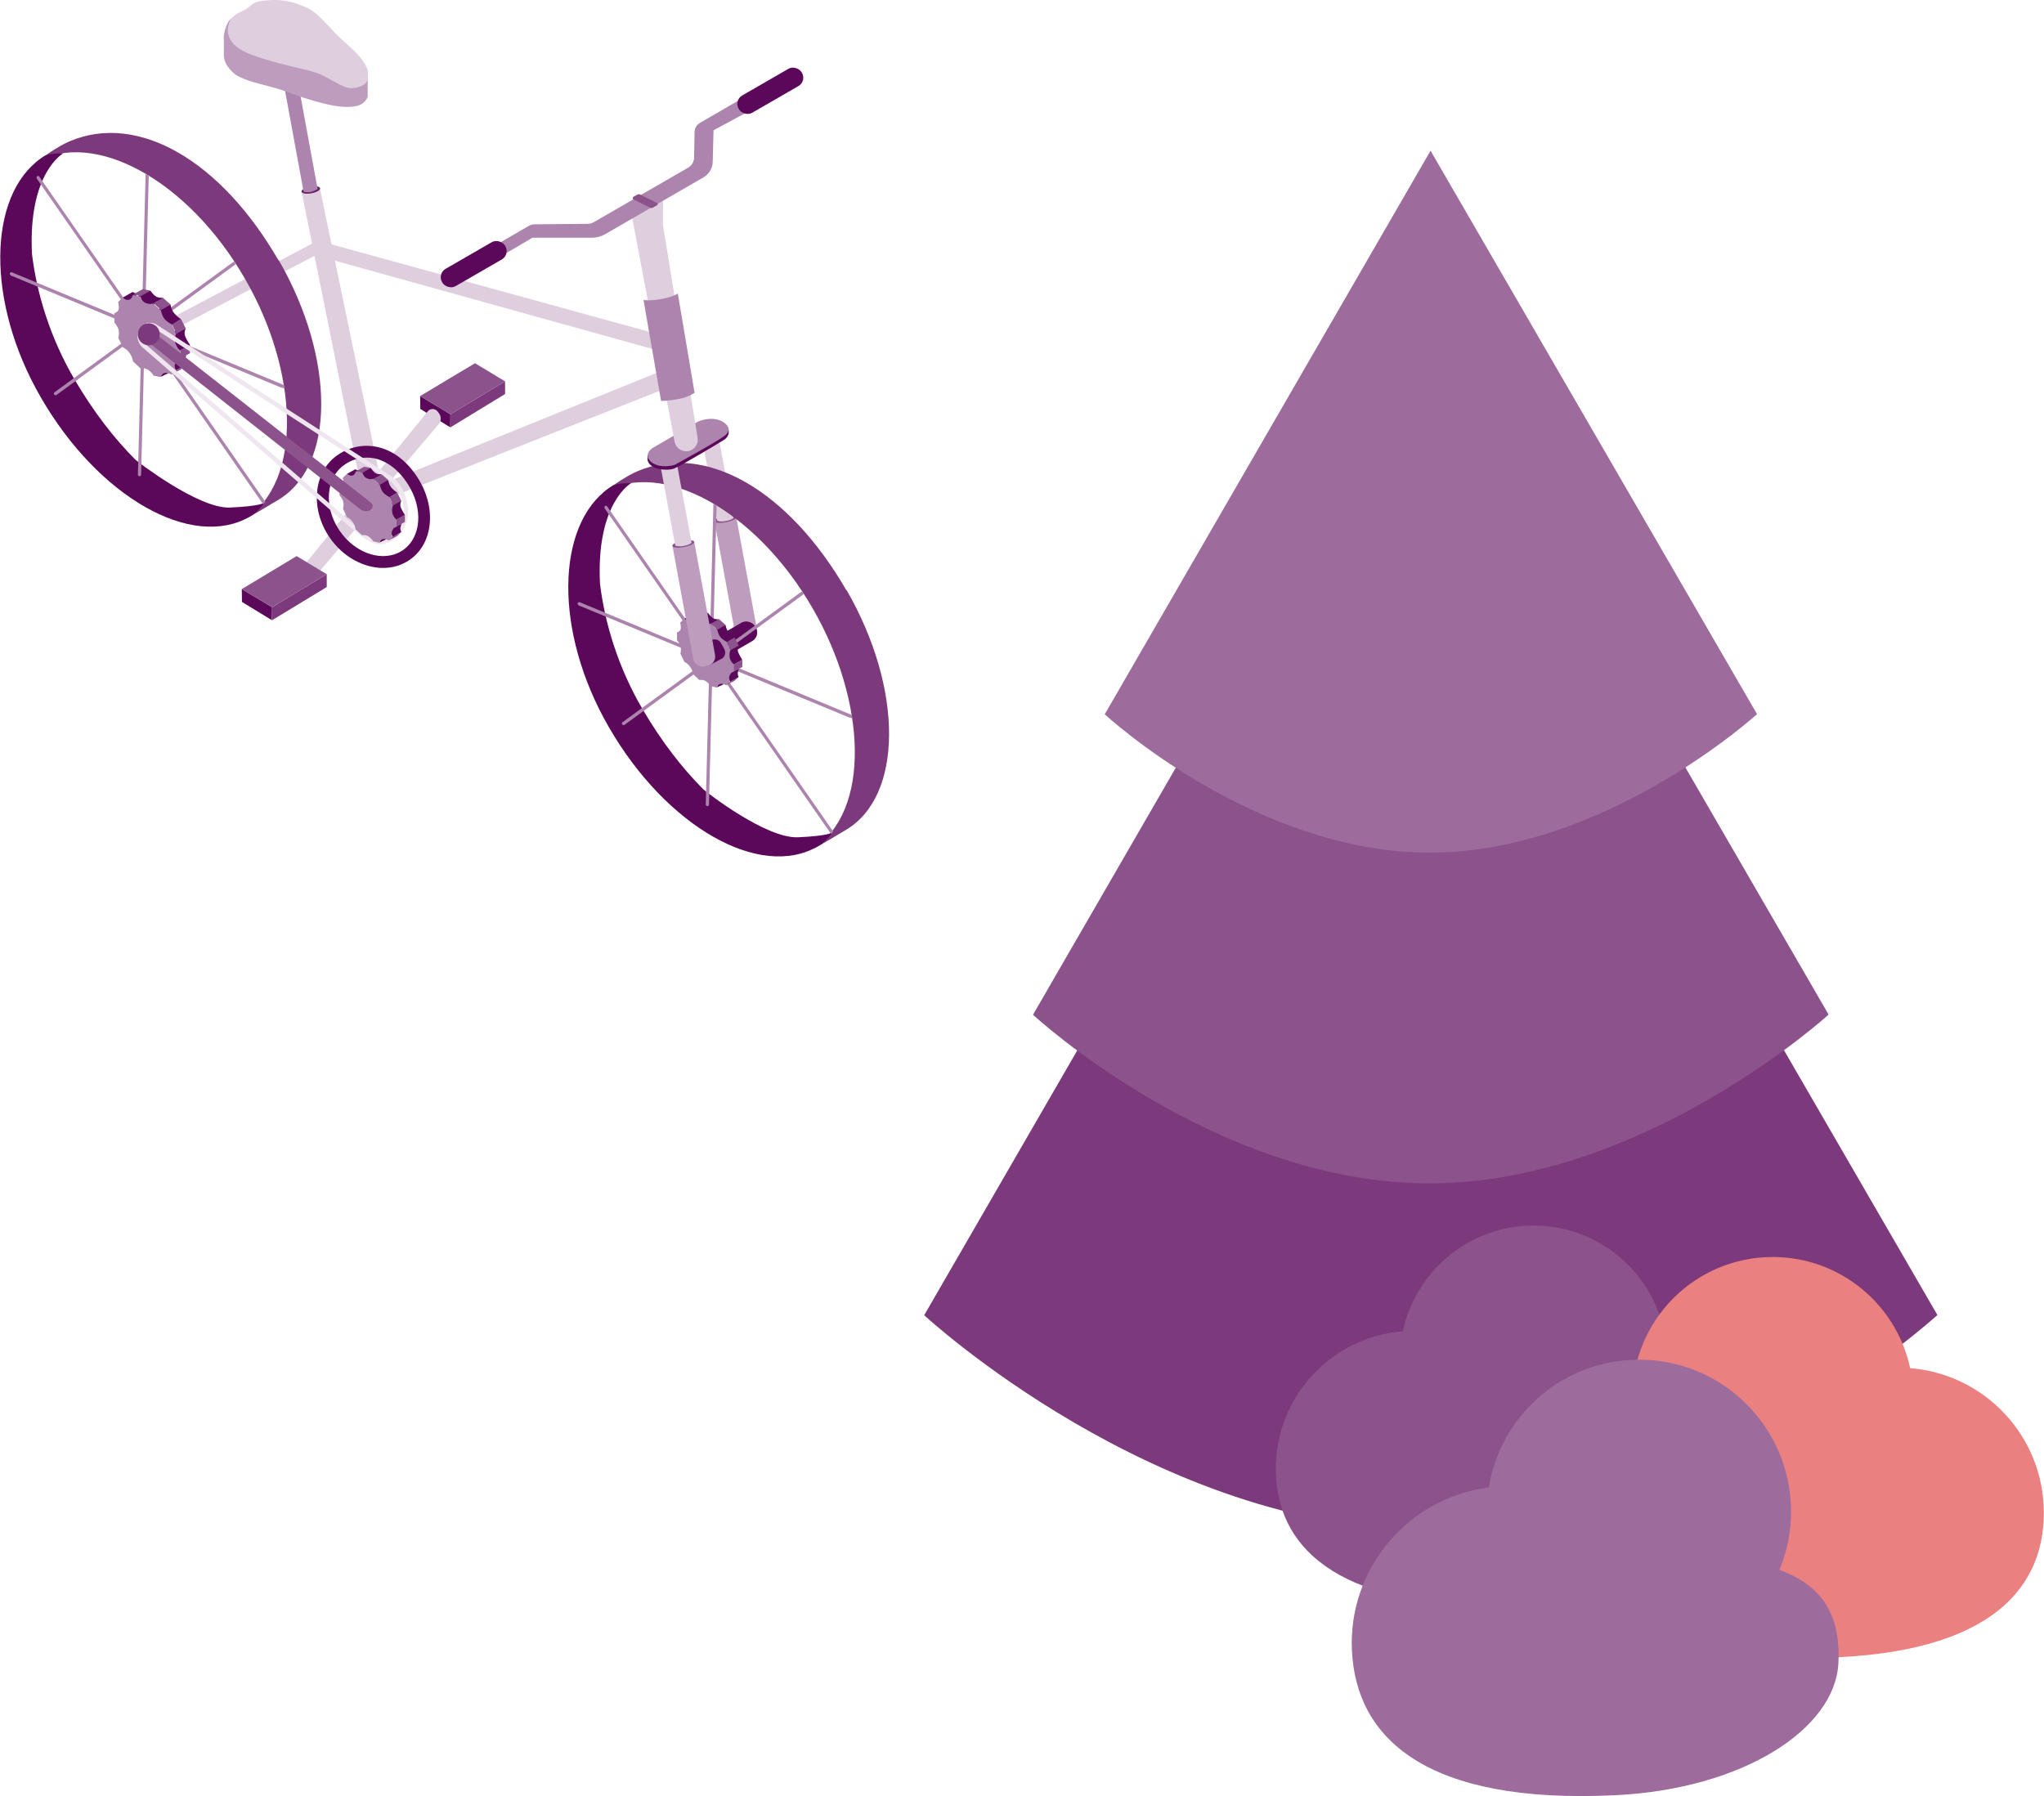 <?xml version="1.0" encoding="UTF-8"?>
<svg id="b" data-name="Ebene 2" xmlns="http://www.w3.org/2000/svg" viewBox="0 0 120.8 106.16">
  <g id="c" data-name="Ebene 33">
    <g>
      <g>
        <g>
          <path d="M84.53,25.99l-29.91,51.75s13.69,12.7,29.82,12.7,30.06-12.71,30.06-12.71l-29.97-51.74Z" style="fill: #7c397b;"/>
          <path d="M84.54,19.34l-23.49,40.64s10.75,9.97,23.42,9.97,23.6-9.98,23.6-9.98l-23.54-40.63Z" style="fill: #8c528c;"/>
          <path d="M84.55,8.9l-19.26,33.32s8.82,8.18,19.2,8.18,19.35-8.19,19.35-8.19l-19.3-33.31Z" style="fill: #9d6b9c;"/>
        </g>
        <path d="M97.75,83.7c.49-1.02.77-2.17.77-3.37,0-4.36-3.53-7.89-7.89-7.89-3.79,0-6.96,2.68-7.72,6.25-4.2.33-7.51,3.83-7.51,8.12,0,4.5,3.38,8.15,13.31,8.15,6.55,0,11.52-2.83,11.86-6.28.3-3.04-1.16-4.25-2.82-4.98Z" style="fill: #8c528c;"/>
        <path d="M97.28,86.15c-.51-1.08-.81-2.28-.81-3.55,0-4.59,3.72-8.3,8.3-8.3,3.99,0,7.32,2.82,8.12,6.57,4.42.35,7.9,4.04,7.9,8.55,0,4.74-3.56,8.58-14.01,8.58-6.89,0-12.13-2.97-12.48-6.61-.31-3.2,1.22-4.48,2.97-5.24Z" style="fill: #eb8080;"/>
        <path d="M105.16,92.79c.5-1.19.75-2.51.68-3.88-.25-4.96-4.46-8.78-9.42-8.53-4.32.21-7.77,3.44-8.43,7.54-4.76.61-8.33,4.79-8.09,9.66.25,5.12,4.31,9.09,15.6,8.53,7.46-.37,12.95-3.87,13.15-7.81.17-3.47-1.56-4.78-3.49-5.51Z" style="fill: #9d6b9c;"/>
      </g>
      <g>
        <g>
          <polygon points="26.62 24.49 26.61 25.26 24.84 24.17 24.83 23.41 26.62 24.49" style="fill: #5b085a;"/>
          <polygon points="29.85 22.54 26.62 24.49 26.62 25.26 29.85 23.29 29.85 22.54" style="fill: #7c397b;"/>
          <polygon points="28.07 21.47 24.83 23.41 26.62 24.49 29.85 22.54 28.07 21.47" style="fill: #8c528c;"/>
        </g>
        <path d="M18.59,14.32l-9.91,5.25c-.12.06-.18.2-.14.33l.02.09c.05.17.24.25.4.17l9.68-5.07-.06-.77Z" style="fill: #decede;"/>
        <g>
          <g>
            <path d="M16.46,15.39c-3.39-5.87-8.28-8.76-12.34-7.04-.69.29-1.63.96-2.11,1.32.03-.02.06-.04.09-.06,3.43-1.98,9,1,12.38,6.87,3.16,5.47,3.45,11.98,0,14.19.34-.13,1.58-.9,1.91-1.09,3.43-1.98,3.46-8.34.08-14.21Z" style="fill: #7c397b;"/>
            <path d="M15.64,29.71s-.22.21-2.05.29-5.39-2.66-5.58-2.82c-1.27-1.27-2.5-2.87-3.58-4.71-1.47-2.49-2.26-5.14-2.54-7.46-.24-4.79,1.84-5.94,1.84-5.94,0,0-.74-.03-1.1.15-.04.02-.14.09-.21.14h0s0,0,0,0c-3.12,2.19-3.29,8.46,0,14.14,3.39,5.87,8.91,9.02,12.34,7.04.09-.05.18-.11.26-.17h0s0,0,0,0c.32-.25.63-.66.63-.66Z" style="fill: #5b085a;"/>
          </g>
          <g>
            <path d="M15.56,29.8s-.07-.09-.08-.1L2.17,10.55s-.02-.1.02-.13c.04-.03.1-.02.13.02l13.32,19.16s.04.06.04.06c0,0-.03.05-.06.08,0,.01-.06.08-.06.08Z" style="fill: #ad84ad;"/>
            <path d="M3.28,23.36s-.06-.01-.08-.04c-.03-.04-.02-.1.02-.13l10.53-7.68s.08-.06.08-.06c0,0,.04.06.05.08.02.02.05.08.05.08,0,0-.05.04-.07.06l-10.53,7.68s-.04.02-.06.02Z" style="fill: #ad84ad;"/>
            <path d="M8.24,28.15h0c-.05,0-.09-.05-.09-.1l.45-17.62c0-.09,0-.16,0-.16,0,0,.07.04.1.06.04.02.09.06.09.06,0,0,0,.04,0,.05l-.45,17.62c0,.05-.04.09-.1.09Z" style="fill: #ad84ad;"/>
            <path d="M16.64,22.92L.63,16.28s-.07-.08-.05-.13c.02-.05.08-.07.13-.05l16.02,6.64s.05.02.05.02c0,0,.01.06.02.1,0,.02.02.11.02.11,0,0-.15-.06-.16-.06Z" style="fill: #ad84ad;"/>
          </g>
        </g>
        <g>
          <path d="M42.87,30.63h1.32v6.77c0,.31-.25.56-.56.56h-.19c-.31,0-.56-.25-.56-.56v-6.77h0Z" transform="translate(-5.49 8.45) rotate(-10.43)" style="fill: #bd9cbd;"/>
          <ellipse cx="42.86" cy="30.68" rx=".66" ry=".19" transform="translate(-4.85 8.27) rotate(-10.43)" style="fill: #8c528c;"/>
          <path d="M43.35,30.6s-.04.12-.47.2c-.33.06-.49-.02-.49-.02l-.86-4.65.96-.18.86,4.65Z" style="fill: #decede;"/>
        </g>
        <polygon points="39.18 13.3 39.18 11.87 37.62 11.79 37.38 12.69 39.18 13.3" style="fill: #decede;"/>
        <rect x="40.78" y="37.46" width="4.14" height="1.26" rx=".58" ry=".58" transform="translate(-13.3 26.53) rotate(-30)" style="fill: #5b085a;"/>
        <path d="M25.27,24.33l-2.96,3.63-.16,1.56,3.77-4.44c.17-.19.17-.48,0-.68l-.06-.08c-.15-.19-.44-.19-.59,0Z" style="fill: #decede;"/>
        <polyline points="18.91 11.12 17.83 11.36 21.58 29.99 22.68 29.29 18.92 11.21" style="fill: #decede;"/>
        <polygon points="18.65 15.09 19.57 14.44 38.65 19.69 38.93 20.73 18.65 15.09" style="fill: #decede;"/>
        <polygon points="39.35 21.82 22.54 28.63 21.58 29.99 39.54 22.88 39.35 21.82" style="fill: #decede;"/>
        <path d="M21.69,28.85l-3.85,4.72.53.8,4.02-4.72c.18-.21.18-.51,0-.72l-.07-.08c-.16-.2-.47-.2-.63,0Z" style="fill: #decede;"/>
        <g>
          <polygon points="16.08 35.89 16.07 36.66 14.3 35.58 14.29 34.82 16.08 35.89" style="fill: #5b085a;"/>
          <polygon points="19.31 33.94 16.08 35.89 16.08 36.66 19.31 34.7 19.31 33.94" style="fill: #7c397b;"/>
          <polygon points="17.53 32.87 14.29 34.82 16.08 35.89 19.31 33.94 17.53 32.87" style="fill: #8c528c;"/>
        </g>
        <g>
          <g>
            <polygon points="9.49 22.28 9.96 22.05 9.75 21.91 9.6 21.99 9.49 22.28" style="fill: #5b085a;"/>
            <path d="M10.97,21.56s-.07-.16-.05-.27.08-.28.08-.28l-.61.22-.16.27.16.4.58-.34Z" style="fill: #5b085a;"/>
            <path d="M10.98,19.42s-.15.23-.01.52.26.45.26.45l-.66.37-.39-.81.16-.38.64-.15Z" style="fill: #5b085a;"/>
            <path d="M10.08,18s.03.3.22.52.39.34.39.34l-.57.38-.86-.57.16-.42.65-.25Z" style="fill: #5b085a;"/>
            <path d="M8.89,17.18s.16.25.34.35.42.07.42.07l-.66.49-.95-.28.24-.49.62-.14Z" style="fill: #5b085a;"/>
            <polygon points="7.27 17.58 7.83 17.26 8.11 17.38 7.81 17.82 7.41 17.84 7.27 17.58" style="fill: #5b085a;"/>
            <path d="M7.27,17.58l-.29.27s.07.28.03.44-.25.23-.25.23v.54s.22.26.25.46c.05.24-.02.45-.02.45l.28.57s.21.08.36.29c.22.29.23.53.23.53l.45.42s.19-.06.41.06.35.36.35.36l.42.09s.08-.23.27-.25.37.1.37.1l.26-.24s-.13-.16-.03-.43.28-.25.28-.25v-.51s-.22-.16-.28-.43c-.07-.34.05-.53.05-.53l-.24-.57s-.3-.14-.45-.33-.21-.5-.21-.5l-.45-.41s-.22.08-.47-.04-.27-.37-.27-.37l-.47-.09s-.05.24-.23.28c-.16.04-.37-.11-.37-.11Z" style="fill: #ad84ad;"/>
            <polygon points="7.86 17.41 8.44 17.09 8.89 17.18 8.33 17.5 7.86 17.41" style="fill: #8c528c;"/>
            <polygon points="9.07 17.91 9.64 17.61 10.08 18 9.52 18.33 9.07 17.91" style="fill: #8c528c;"/>
            <polygon points="10.18 19.16 10.7 18.86 10.98 19.42 10.42 19.73 10.18 19.16" style="fill: #8c528c;"/>
            <polygon points="10.65 20.7 11.23 20.39 11.23 20.87 10.65 21.21 10.65 20.7" style="fill: #8c528c;"/>
            <polygon points="10.39 21.89 10.97 21.56 10.7 21.83 10.13 22.13 10.39 21.89" style="fill: #8c528c;"/>
          </g>
          <path d="M22.64,33.57c-1.15,0-2.37-.65-3.16-1.8-1.17-1.71-.96-3.9.48-4.88.69-.47,1.5-.64,2.29-.48.95.19,1.79.82,2.43,1.82h0c1.14,1.77.93,3.91-.48,4.87-.47.32-1,.47-1.56.47ZM21.67,27.05c-.46,0-.91.14-1.31.42-1.11.76-1.24,2.51-.29,3.9.95,1.39,2.63,1.91,3.74,1.15,1.09-.75,1.22-2.46.29-3.91-.54-.84-1.23-1.36-1.98-1.52-.15-.03-.29-.04-.44-.04Z" style="fill: #5b085a;"/>
          <path d="M8.61,19.31l-.28.22c-.15.3-.08.67.17.9l12.52,10.84c.86.7,1.26.84,1.69.74s.8-.41,1.02-.81l.05-.09c.54-.99-.05-2.41-.73-2.85l-13.86-8.96c-.18-.12-.41-.11-.58.02Z" style="fill: none; stroke: #efe6ef; stroke-miterlimit: 10; stroke-width: .26px;"/>
          <g>
            <polygon points="22.43 32.07 22.84 31.87 22.65 31.75 22.52 31.82 22.43 32.07" style="fill: #5b085a;"/>
            <path d="M23.71,31.44s-.06-.14-.05-.23.07-.24.07-.24l-.52.19-.14.23.14.35.5-.29Z" style="fill: #5b085a;"/>
            <path d="M23.72,29.6s-.13.2-.01.45.22.39.22.39l-.57.32-.34-.7.14-.33.56-.13Z" style="fill: #5b085a;"/>
            <path d="M22.94,28.37s.03.26.19.45.34.29.34.29l-.49.33-.74-.5.14-.36.56-.21Z" style="fill: #5b085a;"/>
            <path d="M21.91,27.66s.14.22.29.31.36.06.36.06l-.57.42-.82-.24.21-.43.53-.12Z" style="fill: #5b085a;"/>
            <polygon points="20.51 28.01 20.99 27.74 21.23 27.84 20.98 28.21 20.64 28.24 20.51 28.01" style="fill: #5b085a;"/>
            <path d="M20.51,28.01l-.25.23s.06.24.03.38-.22.2-.22.2v.46s.19.22.22.4c.04.21-.02.39-.02.39l.24.5s.18.06.31.25c.19.25.19.46.19.46l.39.36s.17-.05.35.05.31.31.31.31l.36.08s.07-.2.23-.22.32.09.32.09l.23-.21s-.11-.14-.02-.37.25-.22.25-.22v-.44s-.19-.14-.24-.37c-.06-.29.04-.46.04-.46l-.21-.5s-.26-.12-.39-.29-.18-.43-.18-.43l-.39-.36s-.19.07-.4-.04-.23-.32-.23-.32l-.4-.08s-.04.2-.2.25c-.14.04-.32-.1-.32-.1Z" style="fill: #ad84ad;"/>
            <polygon points="21.03 27.86 21.52 27.59 21.91 27.66 21.43 27.94 21.03 27.86" style="fill: #8c528c;"/>
            <polygon points="22.07 28.3 22.56 28.04 22.94 28.37 22.45 28.65 22.07 28.3" style="fill: #8c528c;"/>
            <polygon points="23.02 29.37 23.47 29.11 23.72 29.6 23.23 29.87 23.02 29.37" style="fill: #8c528c;"/>
            <polygon points="23.43 30.7 23.93 30.44 23.93 30.85 23.43 31.14 23.43 30.7" style="fill: #8c528c;"/>
            <polygon points="23.21 31.73 23.71 31.44 23.47 31.68 22.98 31.94 23.21 31.73" style="fill: #8c528c;"/>
          </g>
          <path d="M21.88,30.15c.17-.09.2-.32.04-.44l-12.79-10.03c-.1-.09-.25-.09-.36,0l-.07.05c-.14.11-.15.32-.01.44l12.6,9.93c.17.13.4.15.59.06h0Z" style="fill: #8c528c;"/>
          <circle cx="8.79" cy="19.76" r=".65" style="fill: #7c397b;"/>
        </g>
        <g>
          <g>
            <path d="M50.02,34.89c-3.39-5.87-8.28-8.76-12.34-7.04-.69.29-1.63.96-2.11,1.32.03-.02.06-.04.09-.06,3.43-1.98,9,1,12.38,6.87,3.16,5.47,3.45,11.98,0,14.19.34-.13,1.58-.9,1.91-1.09,3.43-1.98,3.46-8.34.08-14.21Z" style="fill: #7c397b;"/>
            <path d="M49.21,49.2s-.22.21-2.05.29c-1.9.08-5.39-2.66-5.58-2.82-1.27-1.27-2.5-2.87-3.58-4.71-1.47-2.49-2.26-5.14-2.54-7.46-.24-4.79,1.84-5.94,1.84-5.94,0,0-.74-.03-1.1.15-.04.02-.14.09-.21.14h0s0,0,0,0c-3.12,2.19-3.29,8.46,0,14.14,3.39,5.87,8.91,9.02,12.34,7.04.09-.05.18-.11.26-.17h0s0,0,0,0c.32-.25.63-.66.63-.66Z" style="fill: #5b085a;"/>
          </g>
          <g>
            <path d="M49.13,49.3s-.07-.09-.08-.1l-13.32-19.16s-.02-.1.02-.13c.04-.03.1-.02.13.02l13.32,19.16s.04.06.04.06c0,0-.03.05-.06.08,0,.01-.06.08-.06.08Z" style="fill: #ad84ad;"/>
            <path d="M36.85,42.86s-.06-.01-.08-.04c-.03-.04-.02-.1.02-.13l10.53-7.68s.08-.06.08-.06c0,0,.04.06.05.08.02.02.05.08.05.08,0,0-.05.04-.07.06l-10.53,7.68s-.04.02-.06.02Z" style="fill: #ad84ad;"/>
            <path d="M41.8,47.65h0c-.05,0-.09-.05-.09-.1l.45-17.62c0-.09,0-.16,0-.16,0,0,.07.04.1.06.04.02.09.06.09.06,0,0,0,.04,0,.05l-.45,17.62c0,.05-.04.09-.1.09Z" style="fill: #ad84ad;"/>
            <path d="M50.21,42.42l-16.02-6.64s-.07-.08-.05-.13c.02-.05.08-.07.13-.05l16.02,6.64s.05.02.05.02c0,0,.01.06.02.1,0,.02.02.11.02.11,0,0-.15-.06-.16-.06Z" style="fill: #ad84ad;"/>
          </g>
        </g>
        <g>
          <polygon points="42.37 40.63 42.78 40.44 42.59 40.31 42.46 40.38 42.37 40.63" style="fill: #5b085a;"/>
          <path d="M43.65,40.01s-.06-.14-.05-.23.07-.24.07-.24l-.52.19-.14.23.14.35.5-.29Z" style="fill: #5b085a;"/>
          <path d="M43.66,38.16s-.13.2-.01.45.22.39.22.39l-.57.32-.34-.7.14-.33.56-.13Z" style="fill: #5b085a;"/>
          <path d="M42.88,36.94s.03.26.19.45.34.29.34.29l-.49.33-.74-.5.14-.36.56-.21Z" style="fill: #5b085a;"/>
          <path d="M41.85,36.23s.14.22.29.31.36.06.36.06l-.57.42-.82-.24.21-.43.53-.12Z" style="fill: #5b085a;"/>
          <polygon points="40.45 36.57 40.93 36.3 41.17 36.4 40.92 36.78 40.58 36.8 40.45 36.57" style="fill: #5b085a;"/>
          <path d="M40.45,36.57l-.25.23s.06.24.03.38-.22.2-.22.2v.46s.19.22.22.4c.04.21-.02.39-.02.39l.24.5s.18.06.31.25c.19.25.19.46.19.46l.39.36s.17-.05.35.05.31.31.31.31l.36.08s.07-.2.23-.22.32.09.32.09l.23-.21s-.11-.14-.02-.37.25-.22.25-.22v-.44s-.19-.14-.24-.37c-.06-.29.04-.46.04-.46l-.21-.5s-.26-.12-.39-.29-.18-.43-.18-.43l-.39-.36s-.19.07-.4-.04-.23-.32-.23-.32l-.4-.08s-.04.2-.2.25c-.14.04-.32-.1-.32-.1Z" style="fill: #ad84ad;"/>
          <polygon points="40.97 36.43 41.46 36.15 41.85 36.23 41.37 36.51 40.97 36.43" style="fill: #8c528c;"/>
          <polygon points="42.01 36.86 42.5 36.6 42.88 36.94 42.4 37.22 42.01 36.86" style="fill: #8c528c;"/>
          <polygon points="42.96 37.94 43.41 37.68 43.66 38.16 43.17 38.43 42.96 37.94" style="fill: #8c528c;"/>
          <polygon points="43.37 39.27 43.87 39 43.87 39.42 43.37 39.7 43.37 39.27" style="fill: #8c528c;"/>
          <polygon points="43.15 40.3 43.65 40.01 43.41 40.24 42.92 40.5 43.15 40.3" style="fill: #8c528c;"/>
        </g>
        <path d="M42.64,38.94l-.63.34c-.21.12-.71.14-.83-.07l-.07-.25c-.12-.21-.19-.48.02-.6l.88-.51c.21-.12.48-.05.6.16l.19.34c.12.21.05.48-.16.6Z" style="fill: #5b085a;"/>
        <g>
          <path d="M40.39,32.11h1.32v6.77c0,.31-.25.56-.56.56h-.19c-.31,0-.56-.25-.56-.56v-6.77h0Z" transform="translate(-5.8 8.02) rotate(-10.43)" style="fill: #bd9cbd;"/>
          <ellipse cx="40.38" cy="32.15" rx=".66" ry=".19" transform="translate(-5.15 7.84) rotate(-10.43)" style="fill: #8c528c;"/>
          <path d="M40.87,32.07s-.04.12-.47.2c-.33.06-.49-.02-.49-.02l-.84-4.52.96-.18.84,4.52Z" style="fill: #decede;"/>
        </g>
        <ellipse cx="18.37" cy="11.23" rx=".56" ry=".2" transform="translate(-1.73 3.51) rotate(-10.43)" style="fill: #6b216b;"/>
        <path d="M18.78,11.16s-.16.13-.4.18c-.29.06-.44-.02-.44-.02l-1.44-7.84.83-.15,1.44,7.84Z" style="fill: #ad84ad;"/>
        <g>
          <path d="M38.27,26.92v.27s.03.31.49.48c.34.12.86.12,1.09.02.42-.17,2.87-1.64,2.97-1.71s.19-.18.23-.31,0-.36,0-.36l-4.78,1.61Z" style="fill: #5b085a;"/>
          <path d="M38.57,26.48l2.7-1.57s.84-.37,1.48.04c.33.22.41.48.16.74s-3.04,1.79-3.04,1.79c0,0-.72.22-1.25-.08-.42-.24-.47-.63-.05-.92Z" style="fill: #ad84ad;"/>
        </g>
        <path d="M37.29,12.5l2.58,13.61c.06.3.3.52.6.56h0c.45.06.83-.34.76-.79l-2.05-12.58-1.89-.8Z" style="fill: #decede;"/>
        <path d="M38.03,17.73s.35.07,1.04-.05c.68-.12.99-.33.99-.33l.99,5.87s-.39.26-.92.36c-.65.12-1.06.12-1.06.12l-1.04-5.98Z" style="fill: #ad84ad;"/>
        <g>
          <path d="M46.12,4.5l-4.76,2.77c-.19.11-.31.31-.31.53l-.03,1.52c0,.24-.14.47-.35.59l-5.59,3.23c-.1.06-.22.09-.33.09l-3.17.03c-.11,0-.21.03-.31.08l-5.18,3,1.14.2,4.24-2.49h3.52c.27,0,.54-.07.78-.21l5.81-3.36c.32-.19.53-.53.54-.9l.05-1.88,4.64-2.5-.69-.69Z" style="fill: #ad84ad;"/>
          <rect x="43.38" y="4.78" width="4.3" height="1.18" rx=".57" ry=".57" transform="translate(3.41 23.48) rotate(-30)" style="fill: #5b085a;"/>
          <rect x="25.84" y="15.02" width="4.3" height="1.18" rx=".57" ry=".57" transform="translate(-4.05 16.09) rotate(-30)" style="fill: #5b085a;"/>
          <path d="M37.44,11.79l1.01.5s.07.01.1,0l.3-.17s.04-.09,0-.11l-1.02-.51c-.05-.03-.11-.02-.16,0l-.23.13c-.06.04-.06.13,0,.16Z" style="fill: #8c528c;"/>
        </g>
        <g>
          <path d="M21.73,4.34v1.38s-.13.5-.84.58-1.47-.08-2.55-.4c-1.08-.32-1.26-.48-2.27-.75s-1.89-.46-2.34-.9-.5-.8-.5-.96v-1.22s.12-.8.48-.99,8.03,3.26,8.03,3.26Z" style="fill: #bd9cbd;"/>
          <path d="M21.74,4.5c0-.16.08-.38-.32-.94s-1.08-1.05-1.58-1.57-1.13-1.29-1.7-1.53S16.94-.08,15.79.02c-.96.08-.8.25-1.33.56-.16.1-.76.3-.91.74s-.29,1.32,1.33,1.92c1.62.6,2.96.77,3.83,1.07.7.24,1.53.9,2.02.9.31,0,1.06-.1,1.02-.72Z" style="fill: #decede;"/>
        </g>
      </g>
    </g>
  </g>
</svg>